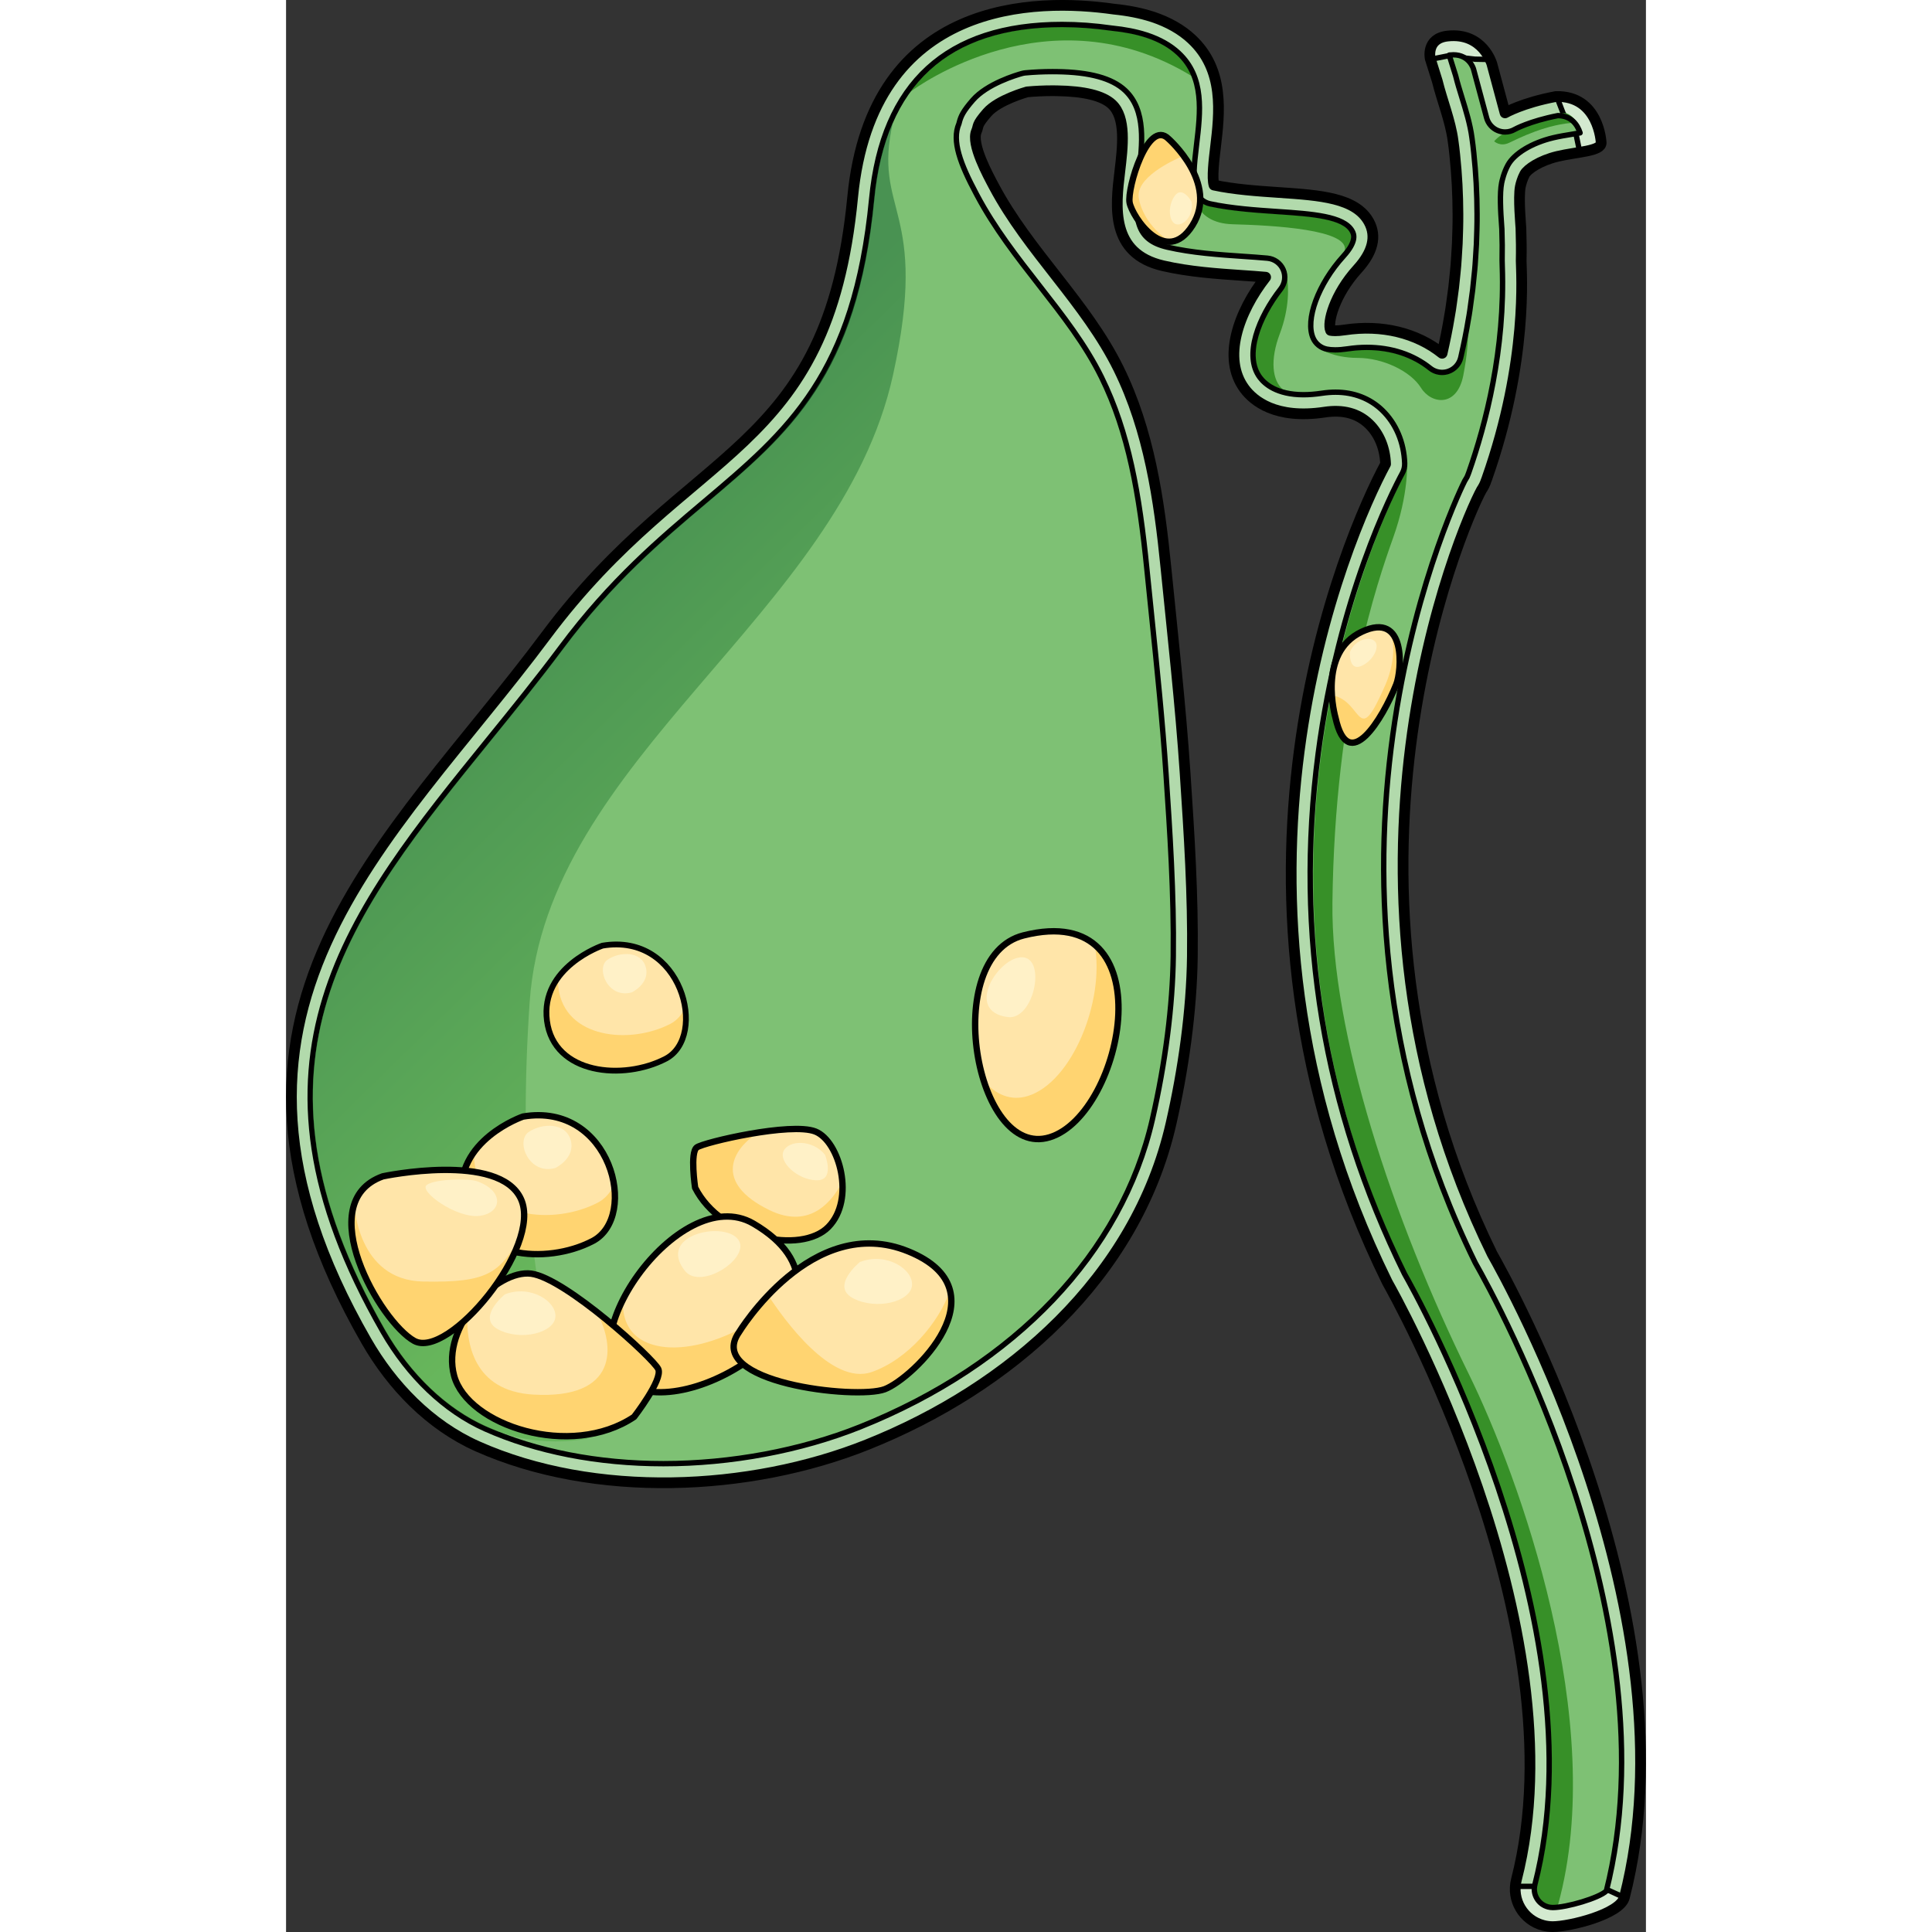 <?xml version="1.0" encoding="utf-8"?>
<!-- Created by: Science Figures, www.sciencefigures.org, Generator: Science Figures Editor -->
<!DOCTYPE svg PUBLIC "-//W3C//DTD SVG 1.1//EN" "http://www.w3.org/Graphics/SVG/1.1/DTD/svg11.dtd">
<svg version="1.1" id="Layer_1" xmlns="http://www.w3.org/2000/svg" xmlns:xlink="http://www.w3.org/1999/xlink" 
	 width="800px" height="800px" viewBox="0 0 213.523 303.354" enable-background="new 0 0 213.523 303.354"
	 xml:space="preserve">
<rect x="0" y="0" width="213.523" height="303.354" fill="#333333" stroke="none"/>
<g>
	<g>
		
			<path fill="none" stroke="#000000" stroke-width="1.985" stroke-linecap="round" stroke-linejoin="round" stroke-miterlimit="10" d="
			M171.726,164.434"/>
	</g>
	<path fill="#B2DAAC" d="M180.759,12.722c0.736,2.999,2.072,6.282,2.473,9.343c0.221,1.527,0.359,3.066,0.49,4.604
		c0.125,1.539,0.203,3.078,0.246,4.621c0.035,1.542,0.057,3.086,0.01,4.627c-0.025,1.543-0.098,3.083-0.217,4.621
		c-0.078,1.539-0.283,3.073-0.428,4.605c-0.229,1.527-0.375,3.061-0.666,4.578c-0.313,1.93-0.713,3.844-1.148,5.751
		c-3.998-3.2-9.473-4.548-15.285-3.666c-1.307,0.197-1.973,0.122-2.227,0.071c-0.547-1.207,0.592-5.625,4.229-9.626
		c2.414-2.657,3.02-5.144,1.803-7.395c-2.064-3.812-7.662-4.19-14.143-4.63c-3.314-0.223-7.057-0.479-10.191-1.162
		c-0.35-1.102-0.008-3.963,0.227-5.91c0.648-5.427,1.457-12.18-3.744-17.021c-1.623-1.511-3.656-2.655-6.088-3.474
		c0,0-0.055-0.017-0.15-0.042c-1.762-0.57-3.752-0.959-5.965-1.182C117.931-0.291,91.975-0.289,88.965,30.95
		c-3.937,40.839-25.513,38.477-48.174,68.871c-24.589,32.979-58.027,58.796-28.176,110.749c4.026,7.008,9.962,13.188,17.418,16.516
		c18.388,8.207,42.716,7.14,61.196-0.249c22.358-8.939,42.182-26.173,47.723-50.412c1.922-8.408,3.24-17.616,3.352-26.249
		c0.124-9.612-0.5-19.231-1.142-28.817c-0.72-10.762-1.941-21.527-3.013-32.26c-1.064-10.653-2.65-21.509-7.431-31.207
		c-5.146-10.439-14.132-18.377-19.577-28.647c-0.916-1.728-3.608-6.624-2.736-8.635c0.402-0.928-0.078-0.893,1.682-2.918
		c1.762-2.025,6.273-3.265,6.273-3.265c1.24-0.115,2.561-0.181,3.973-0.181c0.227,0,0.459,0,0.691,0.006
		c4.289,0.06,7.199,0.773,8.646,2.117c2.256,2.102,1.713,6.633,1.234,10.629c-0.646,5.405-1.533,12.809,6.805,14.734
		c4.107,0.951,8.508,1.248,12.391,1.512c1.15,0.077,2.5,0.169,3.709,0.281c-4.254,5.439-6.875,12.744-3.311,17.527
		c1.389,1.867,4.867,4.824,12.576,3.66c2.881-0.436,5.219,0.188,6.949,1.851c1.643,1.58,2.535,3.851,2.619,6.29
		c-5.934,10.982-30.305,66.35,0.258,128.447c0.055,0.111,0.117,0.225,0.18,0.334c0.303,0.531,30.359,53.551,20.102,93.52
		c-0.811,3.15,1.09,6.361,4.242,7.17c0.49,0.127,0.984,0.188,1.469,0.188c2.625,0,10.566-1.934,11.248-4.596
		c11.256-43.85-18.408-96.885-20.754-101.008c-28.717-58.566-4.873-114.166-1.678-119.987c0.307-0.45,0.555-0.947,0.73-1.489
		c0.02-0.05,0.043-0.1,0.059-0.148c0.006-0.021,0.016-0.039,0.023-0.061c6.582-18.652,5.414-32.548,5.414-34.256
		c0.037-1.707,0.02-3.411-0.041-5.117c-0.01-0.391-0.432-4.815-0.094-6.54c0.088-0.44,0.322-1.287,0.691-1.963
		c0.426-0.781,2.336-2.121,5.137-2.792c3.025-0.723,6.936-0.795,6.863-2.163c0,0-0.332-7.416-7.1-7.238
		c-5.324,1.001-7.99,2.569-7.99,2.569l-2.068-7.693c0,0-1.41-4.983-6.957-4.371c-3.422,0.376-2.727,3.523-2.727,3.523
		L180.759,12.722z"/>
	<path fill="#D4EAD0" d="M198.894,302.512c2.617,0,10.508-1.922,11.236-4.57l-3.109-1.422l-10.613-0.334h-3.381
		c-0.211,2.793,1.59,5.42,4.398,6.139C197.915,302.451,198.409,302.512,198.894,302.512z"/>
	<path fill="none" stroke="#000000" stroke-width="0.842" stroke-miterlimit="10" d="M198.894,302.512
		c2.617,0,10.508-1.922,11.236-4.57l-3.109-1.422l-10.613-0.334h-3.381c-0.211,2.793,1.59,5.42,4.398,6.139
		C197.915,302.451,198.409,302.512,198.894,302.512z"/>
	<path fill="#D4EAD0" d="M186.673,9.293l2.391,0.047c-0.619-1.343-2.438-4.15-6.686-3.682c-3.422,0.376-2.727,3.523-2.727,3.523
		l0.043,0.137l2.611-0.52L186.673,9.293z"/>
	<path fill="none" stroke="#000000" stroke-width="0.842" stroke-miterlimit="10" d="M186.673,9.293l2.391,0.047
		c-0.619-1.343-2.438-4.15-6.686-3.682c-3.422,0.376-2.727,3.523-2.727,3.523l0.043,0.137l2.611-0.52L186.673,9.293z"/>
	<path fill="#D4EAD0" d="M200.519,17.776l2.041,3.369l0.574,2.771c1.885-0.319,3.406-0.666,3.359-1.524c0,0-0.336-7.319-6.982-7.233
		L200.519,17.776z"/>
	<path fill="none" stroke="#000000" stroke-width="0.842" stroke-miterlimit="10" d="M200.519,17.776l2.041,3.369l0.574,2.771
		c1.885-0.319,3.406-0.666,3.359-1.524c0,0-0.336-7.319-6.982-7.233L200.519,17.776z"/>
	<path fill="#7EC174" d="M198.912,299.512c-0.24,0-0.481-0.031-0.717-0.092c-0.755-0.193-1.384-0.665-1.777-1.33
		c-0.393-0.664-0.504-1.441-0.312-2.188c10.489-40.868-19.134-93.53-20.4-95.752c-0.033-0.059-0.065-0.115-0.093-0.171
		c-12.705-25.813-17.258-53.292-13.534-81.679c3.224-24.57,11.58-40.979,13.223-44.02c0.253-0.469,0.377-0.997,0.358-1.529
		c-0.113-3.299-1.37-6.264-3.537-8.349c-1.922-1.847-4.452-2.823-7.318-2.823c-0.694,0-1.421,0.057-2.159,0.168
		c-1.011,0.153-1.978,0.23-2.874,0.23c-4.201,0-6.093-1.701-6.847-2.714c-2.561-3.436-0.204-9.451,3.267-13.889
		c0.676-0.864,0.826-2.029,0.392-3.036c-0.435-1.008-1.385-1.698-2.478-1.799c-1.233-0.114-2.611-0.208-3.786-0.287
		c-3.79-0.257-8.053-0.547-11.914-1.441c-4.921-1.136-5.357-4.307-4.503-11.453c0.563-4.709,1.202-10.043-2.168-13.183
		c-2.042-1.896-5.524-2.851-10.649-2.921c-0.225-0.006-0.482-0.006-0.733-0.006c-1.438,0-2.868,0.065-4.25,0.193
		c-0.175,0.017-0.348,0.048-0.518,0.094c-0.899,0.247-5.499,1.61-7.742,4.189c-1.497,1.723-1.882,2.524-2.138,3.572l-0.027,0.107
		c-1.176,2.714,0.233,6.365,2.71,11.017l0.123,0.231c2.741,5.169,6.315,9.746,9.772,14.171c3.717,4.759,7.229,9.253,9.765,14.397
		c4.289,8.702,5.955,18.357,7.136,30.178c0.243,2.435,0.494,4.872,0.745,7.31c0.839,8.152,1.707,16.583,2.26,24.852
		c0.591,8.83,1.261,18.837,1.135,28.578c-0.101,7.824-1.233,16.683-3.276,25.618c-4.786,20.94-21.521,38.543-45.912,48.296
		c-9.305,3.72-20.267,5.769-30.867,5.769c-10.29,0-19.97-1.893-27.993-5.474c-6.301-2.813-11.997-8.235-16.04-15.271
		c-24.412-42.486-5.382-65.941,16.652-93.099c3.764-4.64,7.656-9.437,11.329-14.362c7.817-10.486,15.596-17.048,22.458-22.839
		C78.879,67.633,89.31,58.833,91.97,31.238c1.751-18.179,11.81-27.396,29.895-27.396c2.504,0,5.099,0.19,7.712,0.564
		c0.042,0.006,0.084,0.011,0.125,0.015c2.018,0.203,3.814,0.557,5.342,1.051c0.051,0.017,0.103,0.032,0.154,0.046
		c2.033,0.682,3.669,1.606,4.964,2.812c4.084,3.802,3.437,9.223,2.81,14.465c-0.371,3.089-0.615,5.578-0.107,7.178
		c0.324,1.023,1.171,1.795,2.22,2.024c3.382,0.737,7.4,1.007,10.63,1.224c5.364,0.364,10.429,0.708,11.706,3.065
		c0.224,0.414,0.821,1.52-1.386,3.949c-3.958,4.354-6.04,10.012-4.74,12.881c0.398,0.88,1.196,1.514,2.144,1.704
		c0.384,0.077,0.827,0.116,1.316,0.115c0.578,0,1.233-0.054,1.947-0.162c1.011-0.153,2.022-0.231,3.01-0.231
		c3.836,0,7.277,1.132,9.952,3.273c0.54,0.432,1.203,0.658,1.875,0.658c0.332,0,0.666-0.055,0.988-0.167
		c0.975-0.34,1.706-1.158,1.937-2.165c0.523-2.294,0.9-4.182,1.186-5.939c0.188-0.973,0.322-2.011,0.453-3.016
		c0.069-0.533,0.139-1.066,0.218-1.598c0.008-0.054,0.015-0.108,0.02-0.162c0.046-0.48,0.097-0.959,0.148-1.44
		c0.114-1.065,0.231-2.167,0.289-3.295c0.118-1.511,0.194-3.127,0.221-4.724c0.049-1.609,0.023-3.234-0.011-4.745
		c-0.047-1.698-0.13-3.262-0.255-4.795c-0.138-1.611-0.278-3.181-0.512-4.79c-0.279-2.137-0.943-4.288-1.586-6.367
		c-0.354-1.149-0.689-2.234-0.942-3.262c-0.015-0.061-0.031-0.121-0.05-0.18l-0.993-3.176c0.023-0.003,0.049-0.007,0.077-0.01
		c0.208-0.023,0.405-0.034,0.594-0.034c2.485,0,3.123,2.149,3.148,2.241l2.058,7.655c0.243,0.904,0.896,1.644,1.762,1.998
		c0.365,0.149,0.751,0.223,1.136,0.223c0.528,0,1.054-0.14,1.521-0.414c0.004-0.002,2.295-1.286,6.768-2.158
		c2.132,0.026,3.073,1.441,3.488,2.711c-0.44,0.081-0.91,0.157-1.295,0.22c-0.968,0.157-1.969,0.32-2.953,0.555
		c-3.315,0.794-6.092,2.472-7.073,4.274c-0.641,1.172-0.927,2.448-1,2.812c-0.317,1.623-0.173,4.367,0.01,6.839l0.028,0.402
		c0.062,1.725,0.074,3.343,0.04,4.938c-0.001,0.232,0.008,0.499,0.021,0.861c0.473,13.128-2.587,24.862-5.246,32.41
		c-0.01,0.024-0.106,0.276-0.125,0.333c-0.083,0.257-0.203,0.501-0.356,0.726c-0.054,0.08-0.104,0.161-0.15,0.246
		c-0.31,0.563-29.539,59.216,1.614,122.75c0.026,0.056,0.056,0.109,0.086,0.163c3.225,5.668,31.144,56.495,20.521,98.521
		C206.198,298.018,201.076,299.512,198.912,299.512z"/>
	<path fill="#379028" d="M164.296,141.75c0.361-31.027,7.068-50.4,9.541-57.334c2.473-6.935,2.172-11.678,2.172-11.678
		c0.02,0.597-0.119,1.188-0.404,1.715c-1.311,2.428-31.75,60.203,0.309,125.343l0.088,0.164
		c0.313,0.545,31.014,54.844,20.441,96.031c-0.168,0.652-0.07,1.332,0.273,1.912s0.893,0.992,1.549,1.16
		c0.209,0.053,0.42,0.082,0.629,0.082c0.238,0,0.52-0.023,0.826-0.061c7.924-28.697-6.182-67.408-14.02-83.352
		C173.704,191.336,164.06,162.078,164.296,141.75z"/>
	<path fill="#379028" d="M168.261,56.196c3.967,0,8.314,2.088,9.936,4.689c1.619,2.604,5.67,3.113,6.652-1.961
		c0.623-3.223,0.729-5.268,0.723-6.336c-0.215,1.111-0.465,2.297-0.77,3.633c-0.258,1.132-1.08,2.049-2.176,2.432
		c-0.361,0.125-0.736,0.186-1.107,0.186c-0.754,0-1.5-0.252-2.104-0.739c-2.607-2.088-5.971-3.19-9.721-3.19
		c-0.971,0-1.965,0.075-2.959,0.227c-0.729,0.109-1.402,0.166-1.998,0.166c-0.516,0-0.986-0.041-1.395-0.123
		c-0.449-0.091-0.857-0.286-1.225-0.538l-0.016,0.011C162.103,54.651,164.296,56.196,168.261,56.196z"/>
	<path fill="#379028" d="M157.146,43.309c0.053,0.81-0.166,1.629-0.684,2.289c-3.385,4.329-5.705,10.165-3.262,13.446
		c0.484,0.653,1.492,1.593,3.346,2.136c-1.717-1.42-2.064-4.676-0.52-8.752C157.603,48.263,157.409,44.948,157.146,43.309z"/>
	<path fill="#379028" d="M166.212,39.424c1.453-1.825,1.037-2.645,0.865-2.965c-1.182-2.18-6.148-2.517-11.408-2.873
		c-3.418-0.23-7.291-0.492-10.684-1.232c-1.174-0.256-2.125-1.122-2.49-2.27c-0.047-0.15-0.059-0.339-0.096-0.502l-0.029,0.02
		c0,0-0.189,5.436,6.268,5.609C155.087,35.386,167.167,36.043,166.212,39.424z"/>
	<path fill="#379028" d="M139.892,8.598c-1.256-1.172-2.85-2.067-4.867-2.736c-0.041-0.014-0.117-0.041-0.117-0.041
		c-1.496-0.486-3.266-0.835-5.4-1.053c-2.598-0.371-5.174-0.561-7.662-0.561c-10.938,0-18.89,3.432-23.819,10.203
		c0.948-0.711,21.892-16.051,44.157-2.475C141.694,10.727,140.968,9.598,139.892,8.598z"/>
	<path fill="#379028" d="M192.011,22.436c1.369-0.636,6.059-3.072,10.672-3.182c-0.082-0.131-0.152-0.259-0.254-0.387
		c-0.656-0.832-1.463-1.263-1.898-1.074l-0.012-0.018c0,0-8.463,1.617-10.83,4.406C189.688,22.182,190.61,23.087,192.011,22.436z"/>
	
		<path fill="none" stroke="#000000" stroke-width="0.842" stroke-linecap="round" stroke-linejoin="round" stroke-miterlimit="10" d="
		M198.894,299.512c-0.24,0-0.481-0.031-0.717-0.092c-0.755-0.193-1.384-0.665-1.777-1.33c-0.393-0.664-0.504-1.441-0.312-2.188
		c10.489-40.868-19.134-93.53-20.4-95.752c-0.033-0.059-0.065-0.115-0.093-0.171c-12.705-25.813-17.258-53.292-13.534-81.679
		c3.224-24.57,11.58-40.979,13.223-44.02c0.253-0.469,0.377-0.997,0.358-1.529c-0.113-3.299-1.37-6.264-3.537-8.349
		c-1.922-1.847-4.452-2.823-7.318-2.823c-0.694,0-1.421,0.057-2.159,0.168c-1.011,0.153-1.978,0.23-2.874,0.23
		c-4.201,0-6.093-1.701-6.847-2.714c-2.561-3.436-0.204-9.451,3.267-13.889c0.676-0.864,0.826-2.029,0.392-3.036
		c-0.435-1.008-1.385-1.698-2.478-1.799c-1.233-0.114-2.611-0.208-3.786-0.287c-3.79-0.257-8.053-0.547-11.914-1.441
		c-4.921-1.136-5.357-4.307-4.503-11.453c0.563-4.709,1.202-10.043-2.168-13.183c-2.042-1.896-5.524-2.851-10.649-2.921
		c-0.225-0.006-0.482-0.006-0.733-0.006c-1.438,0-2.868,0.065-4.25,0.193c-0.175,0.017-0.348,0.048-0.518,0.094
		c-0.899,0.247-5.499,1.61-7.742,4.189c-1.497,1.723-1.882,2.524-2.138,3.572l-0.027,0.107c-1.176,2.714,0.233,6.365,2.71,11.017
		l0.123,0.231c2.741,5.169,6.315,9.746,9.772,14.171c3.717,4.759,7.229,9.253,9.765,14.397c4.289,8.702,5.955,18.357,7.136,30.178
		c0.243,2.435,0.494,4.872,0.745,7.31c0.839,8.152,1.707,16.583,2.26,24.852c0.591,8.83,1.261,18.837,1.135,28.578
		c-0.101,7.824-1.233,16.683-3.276,25.618c-4.786,20.94-21.521,38.543-45.912,48.296c-9.305,3.72-20.267,5.769-30.867,5.769
		c-10.29,0-19.97-1.893-27.993-5.474c-6.301-2.813-11.997-8.235-16.04-15.271c-24.412-42.486-5.382-65.941,16.652-93.099
		c3.764-4.64,7.656-9.437,11.329-14.362c7.817-10.486,15.596-17.048,22.458-22.839C78.86,67.633,89.291,58.833,91.951,31.238
		c1.751-18.179,11.81-27.396,29.895-27.396c2.504,0,5.099,0.19,7.712,0.564c0.042,0.006,0.084,0.011,0.125,0.015
		c2.018,0.203,3.814,0.557,5.342,1.051c0.051,0.017,0.103,0.032,0.154,0.046c2.033,0.682,3.669,1.606,4.964,2.812
		c4.084,3.802,3.437,9.223,2.81,14.465c-0.371,3.089-0.615,5.578-0.107,7.178c0.324,1.023,1.171,1.795,2.22,2.024
		c3.382,0.737,7.4,1.007,10.63,1.224c5.364,0.364,10.429,0.708,11.706,3.065c0.224,0.414,0.821,1.52-1.386,3.949
		c-3.958,4.354-6.04,10.012-4.74,12.881c0.398,0.88,1.196,1.514,2.144,1.704c0.384,0.077,0.827,0.116,1.316,0.115
		c0.578,0,1.233-0.054,1.947-0.162c1.011-0.153,2.022-0.231,3.01-0.231c3.836,0,7.277,1.132,9.952,3.273
		c0.54,0.432,1.203,0.658,1.875,0.658c0.332,0,0.666-0.055,0.988-0.167c0.975-0.34,1.706-1.158,1.937-2.165
		c0.523-2.294,0.9-4.182,1.186-5.939c0.188-0.973,0.322-2.011,0.453-3.016c0.069-0.533,0.139-1.066,0.218-1.598
		c0.008-0.054,0.015-0.108,0.02-0.162c0.046-0.48,0.097-0.959,0.148-1.44c0.114-1.065,0.231-2.167,0.289-3.295
		c0.118-1.511,0.194-3.127,0.221-4.724c0.049-1.609,0.023-3.234-0.011-4.745c-0.047-1.698-0.13-3.262-0.255-4.795
		c-0.138-1.611-0.278-3.181-0.512-4.79c-0.279-2.137-0.943-4.288-1.586-6.367c-0.354-1.149-0.689-2.234-0.942-3.262
		c-0.015-0.061-0.031-0.121-0.05-0.18l-0.993-3.176c0.023-0.003,0.049-0.007,0.077-0.01c0.208-0.023,0.405-0.034,0.594-0.034
		c2.485,0,3.123,2.149,3.148,2.241l2.058,7.655c0.243,0.904,0.896,1.644,1.762,1.998c0.365,0.149,0.751,0.223,1.136,0.223
		c0.528,0,1.054-0.14,1.521-0.414c0.004-0.002,2.295-1.286,6.768-2.158c2.132,0.026,3.073,1.441,3.488,2.711
		c-0.44,0.081-0.91,0.157-1.295,0.22c-0.968,0.157-1.969,0.32-2.953,0.555c-3.315,0.794-6.092,2.472-7.073,4.274
		c-0.641,1.172-0.927,2.448-1,2.812c-0.317,1.623-0.173,4.367,0.01,6.839l0.028,0.402c0.062,1.725,0.074,3.343,0.04,4.938
		c-0.001,0.232,0.008,0.499,0.021,0.861c0.473,13.128-2.587,24.862-5.246,32.41c-0.01,0.024-0.106,0.276-0.125,0.333
		c-0.083,0.257-0.203,0.501-0.356,0.726c-0.054,0.08-0.104,0.161-0.15,0.246c-0.31,0.563-29.539,59.216,1.614,122.75
		c0.026,0.056,0.056,0.109,0.086,0.163c3.225,5.668,31.144,56.495,20.521,98.521C206.18,298.018,201.058,299.512,198.894,299.512z"
		/>
	<g>
		<linearGradient id="SVGID_1_" gradientUnits="userSpaceOnUse" x1="156.899" y1="42.304" x2="156.964" y2="42.304">
			<stop  offset="0.258" style="stop-color:#13642F"/>
			<stop  offset="1" style="stop-color:#50AB43"/>
		</linearGradient>
		<path fill="url(#SVGID_1_)" d="M156.964,42.418c-0.037-0.146-0.064-0.229-0.064-0.229
			C156.933,42.264,156.938,42.343,156.964,42.418z"/>
	</g>
	<linearGradient id="SVGID_2_" gradientUnits="userSpaceOnUse" x1="17.295" y1="76.024" x2="89.987" y2="150.283">
		<stop  offset="0.258" style="stop-color:#13642F"/>
		<stop  offset="1" style="stop-color:#50AB43"/>
	</linearGradient>
	<path opacity="0.5" fill="url(#SVGID_2_)" d="M95.302,19.151c-1.535,3.45-2.538,7.482-2.984,12.119
		C89.642,59.016,78.636,68.303,65.89,79.057c-6.848,5.776-14.608,12.324-22.398,22.775c-3.678,4.932-7.572,9.732-11.34,14.377
		c-21.948,27.051-40.903,50.416-16.617,92.683c3.012,5.242,11.65,17.434,26.784,17.434c1.624,0,3.3-0.143,4.981-0.422
		c0,0-12.546-17.455-9.052-68.543c2.624-38.365,48.754-60.738,57.054-98.481C101.11,32.471,91.989,33.506,95.302,19.151z"/>
	
		<path fill="none" stroke="#000000" stroke-width="1.683" stroke-linecap="round" stroke-linejoin="round" stroke-miterlimit="10" d="
		M180.759,12.722c0.736,2.999,2.072,6.282,2.473,9.343c0.221,1.527,0.359,3.066,0.49,4.604c0.125,1.539,0.203,3.078,0.246,4.621
		c0.035,1.542,0.057,3.086,0.01,4.627c-0.025,1.543-0.098,3.083-0.217,4.621c-0.078,1.539-0.283,3.073-0.428,4.605
		c-0.229,1.527-0.375,3.061-0.666,4.578c-0.313,1.93-0.713,3.844-1.148,5.751c-3.998-3.2-9.473-4.548-15.285-3.666
		c-1.307,0.197-1.973,0.122-2.227,0.071c-0.547-1.207,0.592-5.625,4.229-9.626c2.414-2.657,3.02-5.144,1.803-7.395
		c-2.064-3.812-7.662-4.19-14.143-4.63c-3.314-0.223-7.057-0.479-10.191-1.162c-0.35-1.102-0.008-3.963,0.227-5.91
		c0.648-5.427,1.457-12.18-3.744-17.021c-1.623-1.511-3.656-2.655-6.088-3.474c0,0-0.055-0.017-0.15-0.042
		c-1.762-0.57-3.752-0.959-5.965-1.182C117.931-0.291,91.975-0.289,88.965,30.95c-3.937,40.839-25.513,38.477-48.174,68.871
		c-24.589,32.979-58.027,58.796-28.176,110.749c4.026,7.008,9.962,13.188,17.418,16.516c18.388,8.207,42.716,7.14,61.196-0.249
		c22.358-8.939,42.182-26.173,47.723-50.412c1.922-8.408,3.24-17.616,3.352-26.249c0.124-9.612-0.5-19.231-1.142-28.817
		c-0.72-10.762-1.941-21.527-3.013-32.26c-1.064-10.653-2.65-21.509-7.431-31.207c-5.146-10.439-14.132-18.377-19.577-28.647
		c-0.916-1.728-3.608-6.624-2.736-8.635c0.402-0.928-0.078-0.893,1.682-2.918c1.762-2.025,6.273-3.265,6.273-3.265
		c1.24-0.115,2.561-0.181,3.973-0.181c0.227,0,0.459,0,0.691,0.006c4.289,0.06,7.199,0.773,8.646,2.117
		c2.256,2.102,1.713,6.633,1.234,10.629c-0.646,5.405-1.533,12.809,6.805,14.734c4.107,0.951,8.508,1.248,12.391,1.512
		c1.15,0.077,2.5,0.169,3.709,0.281c-4.254,5.439-6.875,12.744-3.311,17.527c1.389,1.867,4.867,4.824,12.576,3.66
		c2.881-0.436,5.219,0.188,6.949,1.851c1.643,1.58,2.535,3.851,2.619,6.29c-5.934,10.982-30.305,66.35,0.258,128.447
		c0.055,0.111,0.117,0.225,0.18,0.334c0.303,0.531,30.359,53.551,20.102,93.52c-0.811,3.15,1.09,6.361,4.242,7.17
		c0.49,0.127,0.984,0.188,1.469,0.188c2.625,0,10.566-1.934,11.248-4.596c11.256-43.85-18.408-96.885-20.754-101.008
		c-28.717-58.566-4.873-114.166-1.678-119.987c0.307-0.45,0.555-0.947,0.73-1.489c0.02-0.05,0.043-0.1,0.059-0.148
		c0.006-0.021,0.016-0.039,0.023-0.061c6.582-18.652,5.414-32.548,5.414-34.256c0.037-1.707,0.02-3.411-0.041-5.117
		c-0.01-0.391-0.432-4.815-0.094-6.54c0.088-0.44,0.322-1.287,0.691-1.963c0.426-0.781,2.336-2.121,5.137-2.792
		c3.025-0.723,6.936-0.795,6.863-2.163c0,0-0.332-7.416-7.1-7.238c-5.324,1.001-7.99,2.569-7.99,2.569l-2.068-7.693
		c0,0-1.41-4.983-6.957-4.371c-3.422,0.376-2.727,3.523-2.727,3.523L180.759,12.722z"/>
	<g>
		<path fill="#FFE5A9" d="M37.208,175.317c0,0-10.793,3.691-9.593,12.98c1.2,9.293,13.192,10.385,20.53,6.563
			C55.485,191.03,50.989,172.987,37.208,175.317z"/>
		<path fill="#FFF1C7" d="M42.295,183.384c0,0,3.171-1.52,2.405-4.342c-0.766-2.824-4.508-2.734-6.607-1.297
			C35.992,179.185,38.146,184.587,42.295,183.384z"/>
		<path fill="#FFD471" d="M48.952,188.831c-6.918,3.6-18.22,2.574-19.352-6.188c-0.08-0.615-0.092-1.203-0.064-1.77
			c-1.398,1.918-2.316,4.359-1.921,7.424c1.2,9.293,13.192,10.385,20.53,6.563c2.838-1.482,3.9-5.09,3.346-8.82
			C50.946,187.241,50.108,188.226,48.952,188.831z"/>
		<path fill="none" stroke="#000000" stroke-linecap="round" stroke-linejoin="round" stroke-miterlimit="10" d="M37.208,175.317
			c0,0-10.793,3.691-9.593,12.98c1.2,9.293,13.192,10.385,20.53,6.563C55.485,191.03,50.989,172.987,37.208,175.317z"/>
	</g>
	<g>
		<path fill="#FFE5A9" d="M49.678,148.483c0,0-9.804,3.354-8.714,11.791c1.09,8.442,11.984,9.434,18.649,5.962
			C66.282,162.757,62.197,146.367,49.678,148.483z"/>
		<path fill="#FFF1C7" d="M54.299,155.811c0,0,2.88-1.38,2.185-3.943c-0.696-2.566-4.095-2.484-6.002-1.179
			C48.574,151.996,50.531,156.903,54.299,155.811z"/>
		<path fill="#FFD471" d="M60.347,160.759c-6.284,3.271-16.551,2.339-17.579-5.62c-0.073-0.56-0.083-1.093-0.059-1.607
			c-1.27,1.742-2.104,3.96-1.745,6.743c1.09,8.442,11.984,9.434,18.649,5.962c2.578-1.347,3.543-4.624,3.04-8.013
			C62.158,159.314,61.397,160.209,60.347,160.759z"/>
		
			<path fill="none" stroke="#000000" stroke-width="0.908" stroke-linecap="round" stroke-linejoin="round" stroke-miterlimit="10" d="
			M49.678,148.483c0,0-9.804,3.354-8.714,11.791c1.09,8.442,11.984,9.434,18.649,5.962
			C66.282,162.757,62.197,146.367,49.678,148.483z"/>
	</g>
	<g>
		<path fill="#FFE5A9" d="M64.229,186.488c0,0-0.829-5.52,0.267-6.326c1.099-0.811,14.83-4.004,18.619-2.494
			c3.791,1.512,6.3,10.662,2.033,14.988C80.884,196.98,68.312,194.539,64.229,186.488z"/>
		<path fill="#FFD471" d="M74.179,177.818c-4.043,2.498-7.23,7.809,1.693,12.176c6.508,3.184,10.027-1.598,11.461-4.426
			c0.195,2.596-0.39,5.268-2.186,7.088c-4.264,4.324-16.836,1.883-20.919-6.168c0,0-0.829-5.52,0.267-6.326
			C65.108,179.709,69.635,178.521,74.179,177.818z"/>
		<path fill="#FFF1C7" d="M84.626,181.314c0,0,1.639,4.119-1.379,4.008c-3.018-0.113-5.896-2.885-5.139-4.578
			C78.863,179.051,82.563,178.809,84.626,181.314z"/>
		<path fill="none" stroke="#000000" stroke-linecap="round" stroke-linejoin="round" stroke-miterlimit="10" d="M64.229,186.488
			c0,0-0.829-5.52,0.267-6.326c1.099-0.811,14.83-4.004,18.619-2.494c3.791,1.512,6.3,10.662,2.033,14.988
			C80.884,196.98,68.312,194.539,64.229,186.488z"/>
	</g>
	<g>
		<path fill="#FFE5A9" d="M73.373,192.116c-11.718-6.83-30.15,19.879-19.283,25.492C64.949,223.222,93.454,203.843,73.373,192.116z"
			/>
		<path fill="#FFF1C7" d="M62.61,199.522c2.535,3.234,10.712-2.223,8.281-5.021C68.461,191.706,58.267,193.974,62.61,199.522z"/>
		<path fill="#FFD471" d="M56.179,210.577c-2.486-1.283-3.426-3.68-3.277-6.518c-2.807,5.559-3.207,11.279,1.188,13.549
			c8.368,4.326,27.192-6.189,26.21-16.607C75.263,208.442,62.618,213.905,56.179,210.577z"/>
		<path fill="none" stroke="#000000" stroke-linecap="round" stroke-linejoin="round" stroke-miterlimit="10" d="M73.373,192.116
			c-11.718-6.83-30.15,19.879-19.283,25.492C64.949,223.222,93.454,203.843,73.373,192.116z"/>
	</g>
	<g>
		<path fill="#FFE5A9" d="M115.801,146.871c-13.146,3.336-7.586,35.309,4.102,31.7C131.583,174.968,138.346,141.169,115.801,146.871
			z"/>
		<path fill="#FFF1C7" d="M113.311,159.696c4.075,0.532,6.086-9.091,2.391-9.385C112.009,150.021,106.323,158.78,113.311,159.696z"
			/>
		<path fill="#FFD471" d="M116.466,172.091c-2.673,0.826-5.022-0.226-6.904-2.354c1.892,5.933,5.614,10.295,10.341,8.835
			c9.002-2.776,15.065-23.468,7.065-30.213C128.588,157.196,123.393,169.953,116.466,172.091z"/>
		<path fill="none" stroke="#000000" stroke-linecap="round" stroke-linejoin="round" stroke-miterlimit="10" d="M115.801,146.871
			c-13.146,3.336-7.586,35.309,4.102,31.7C131.583,174.968,138.346,141.169,115.801,146.871z"/>
	</g>
	<g>
		<path fill="#FFE5A9" d="M71.097,209.212c0,0,11.461-18.906,26.605-12.727c15.146,6.162,0.725,19.967-3.705,21.646
			C89.571,219.81,65.584,217.081,71.097,209.212z"/>
		<path fill="#FFD471" d="M104.251,202.687c-1.789,4.99-6.588,10.752-12.301,12.744c-6.333,2.205-13.896-8.432-16.25-12.053
			c-2.917,3.066-4.603,5.834-4.603,5.834c-5.513,7.869,18.474,10.598,22.9,8.92C97.245,216.901,105.843,209.159,104.251,202.687z"/>
		<path fill="#FFF1C7" d="M90.106,198.153c0,0-4.721,3.828-1.036,5.713c3.685,1.889,8.984,0.506,9.214-2.027
			C98.515,199.302,94.252,196.54,90.106,198.153z"/>
		<path fill="none" stroke="#000000" stroke-linecap="round" stroke-linejoin="round" stroke-miterlimit="10" d="M71.097,209.212
			c0,0,11.461-18.906,26.605-12.727c15.146,6.162,0.725,19.967-3.705,21.646C89.571,219.81,65.584,217.081,71.097,209.212z"/>
	</g>
	<g>
		<path fill="#FFE5A9" d="M54.646,222.475c0,0,4.546-5.865,3.798-7.51c-0.747-1.65-14.585-14.271-19.958-14.98
			c-5.377-0.705-14.227,8.268-12.092,16.053C28.53,223.818,44.688,229.15,54.646,222.475z"/>
		<path fill="#FFD471" d="M48.743,205.961c3.063,5.523,3.309,13.75-9.868,13.014c-9.61-0.537-10.584-8.363-10.41-12.574
			c-1.912,2.885-2.968,6.363-2.071,9.637c2.137,7.781,18.294,13.113,28.252,6.438c0,0,4.546-5.865,3.798-7.51
			C58.027,214.041,53.554,209.729,48.743,205.961z"/>
		<path fill="#FFF1C7" d="M34.364,203.229c0,0-4.574,3.711-1.004,5.539c3.57,1.832,8.705,0.49,8.929-1.967
			C42.513,204.346,38.383,201.666,34.364,203.229z"/>
		<path fill="none" stroke="#000000" stroke-linecap="round" stroke-linejoin="round" stroke-miterlimit="10" d="M54.646,222.475
			c0,0,4.546-5.865,3.798-7.51c-0.747-1.65-14.585-14.271-19.958-14.98c-5.377-0.705-14.227,8.268-12.092,16.053
			C28.53,223.818,44.688,229.15,54.646,222.475z"/>
	</g>
	<g>
		<path fill="#FFE5A9" d="M15.196,184.703c0,0,18.313-3.893,21.693,3.578c3.379,7.469-11.411,25.227-16.766,22.258
			C14.772,207.582,3.927,188.73,15.196,184.703z"/>
		<path fill="#FFD471" d="M36.815,194.234c-3.402,5.604-4.973,7.205-15.315,6.986c-10.336-0.219-10.785-12.121-10.786-12.139
			c-2.353,7.057,5.215,19.141,9.41,21.457C24.324,212.867,34.327,202.443,36.815,194.234z"/>
		<path fill="#FFF1C7" d="M29.928,185.457c-1.233-0.422-6.45-0.375-7.821,0.582c-1.373,0.959,4.701,5.326,8.278,4.869
			C33.963,190.451,34.296,186.953,29.928,185.457z"/>
		<path fill="none" stroke="#000000" stroke-linecap="round" stroke-linejoin="round" stroke-miterlimit="10" d="M15.196,184.703
			c0,0,18.313-3.893,21.693,3.578c3.379,7.469-11.411,25.227-16.766,22.258C14.772,207.582,3.927,188.73,15.196,184.703z"/>
	</g>
	<g>
		<path fill="#FFE5A9" d="M138.566,21.801c0,0,7.935,6.977,3.757,13.583c-4.169,6.609-9.454-1.333-9.872-3.558
			C132.032,29.604,135.326,18.547,138.566,21.801z"/>
		<path fill="#FFD471" d="M138.856,37.945c-2.196-1.259-4.505-4-4.964-6.855c-0.506-3.165,5.131-5.831,7.032-6.635
			c-1.198-1.629-2.358-2.654-2.358-2.654c-3.24-3.254-6.534,7.803-6.115,10.026C132.757,33.458,135.679,38.152,138.856,37.945z"/>
		<path fill="#FFF1C7" d="M142.176,31.671c0,0-1.406-2.542-2.601-0.967c-1.197,1.575-0.991,4.184,0.181,4.505
			C140.93,35.53,142.587,33.757,142.176,31.671z"/>
		<path fill="none" stroke="#000000" stroke-linecap="round" stroke-linejoin="round" stroke-miterlimit="10" d="M138.566,21.801
			c0,0,7.935,6.977,3.757,13.583c-4.169,6.609-9.454-1.333-9.872-3.558C132.032,29.604,135.326,18.547,138.566,21.801z"/>
	</g>
	<g>
		<path fill="#FFE5A9" d="M164.77,112.664c0,0-2.935-10.15,4.141-13.472c7.07-3.327,6.253,6.174,5.408,8.275
			C172.158,112.849,166.777,121.861,164.77,112.664z"/>
		<path fill="#FFD471" d="M173.211,98.9c1.173,2.243,0.571,5.929-0.578,8.582c-4.529,10.432-3.425,2.524-8.424,1.676
			c0.134,2.018,0.561,3.506,0.561,3.506c2.008,9.197,7.389,0.185,9.549-5.197C174.938,105.927,176.001,100.435,173.211,98.9z"/>
		<path fill="#FFF1C7" d="M167.037,102.402c0,0-0.183,2.899,1.672,2.214c1.856-0.683,3.086-2.993,2.271-3.894
			C170.164,99.82,167.813,100.422,167.037,102.402z"/>
		<path fill="none" stroke="#000000" stroke-linecap="round" stroke-linejoin="round" stroke-miterlimit="10" d="M164.77,112.664
			c0,0-2.935-10.15,4.141-13.472c7.07-3.327,6.253,6.174,5.408,8.275C172.158,112.849,166.777,121.861,164.77,112.664z"/>
	</g>
</g>
</svg>